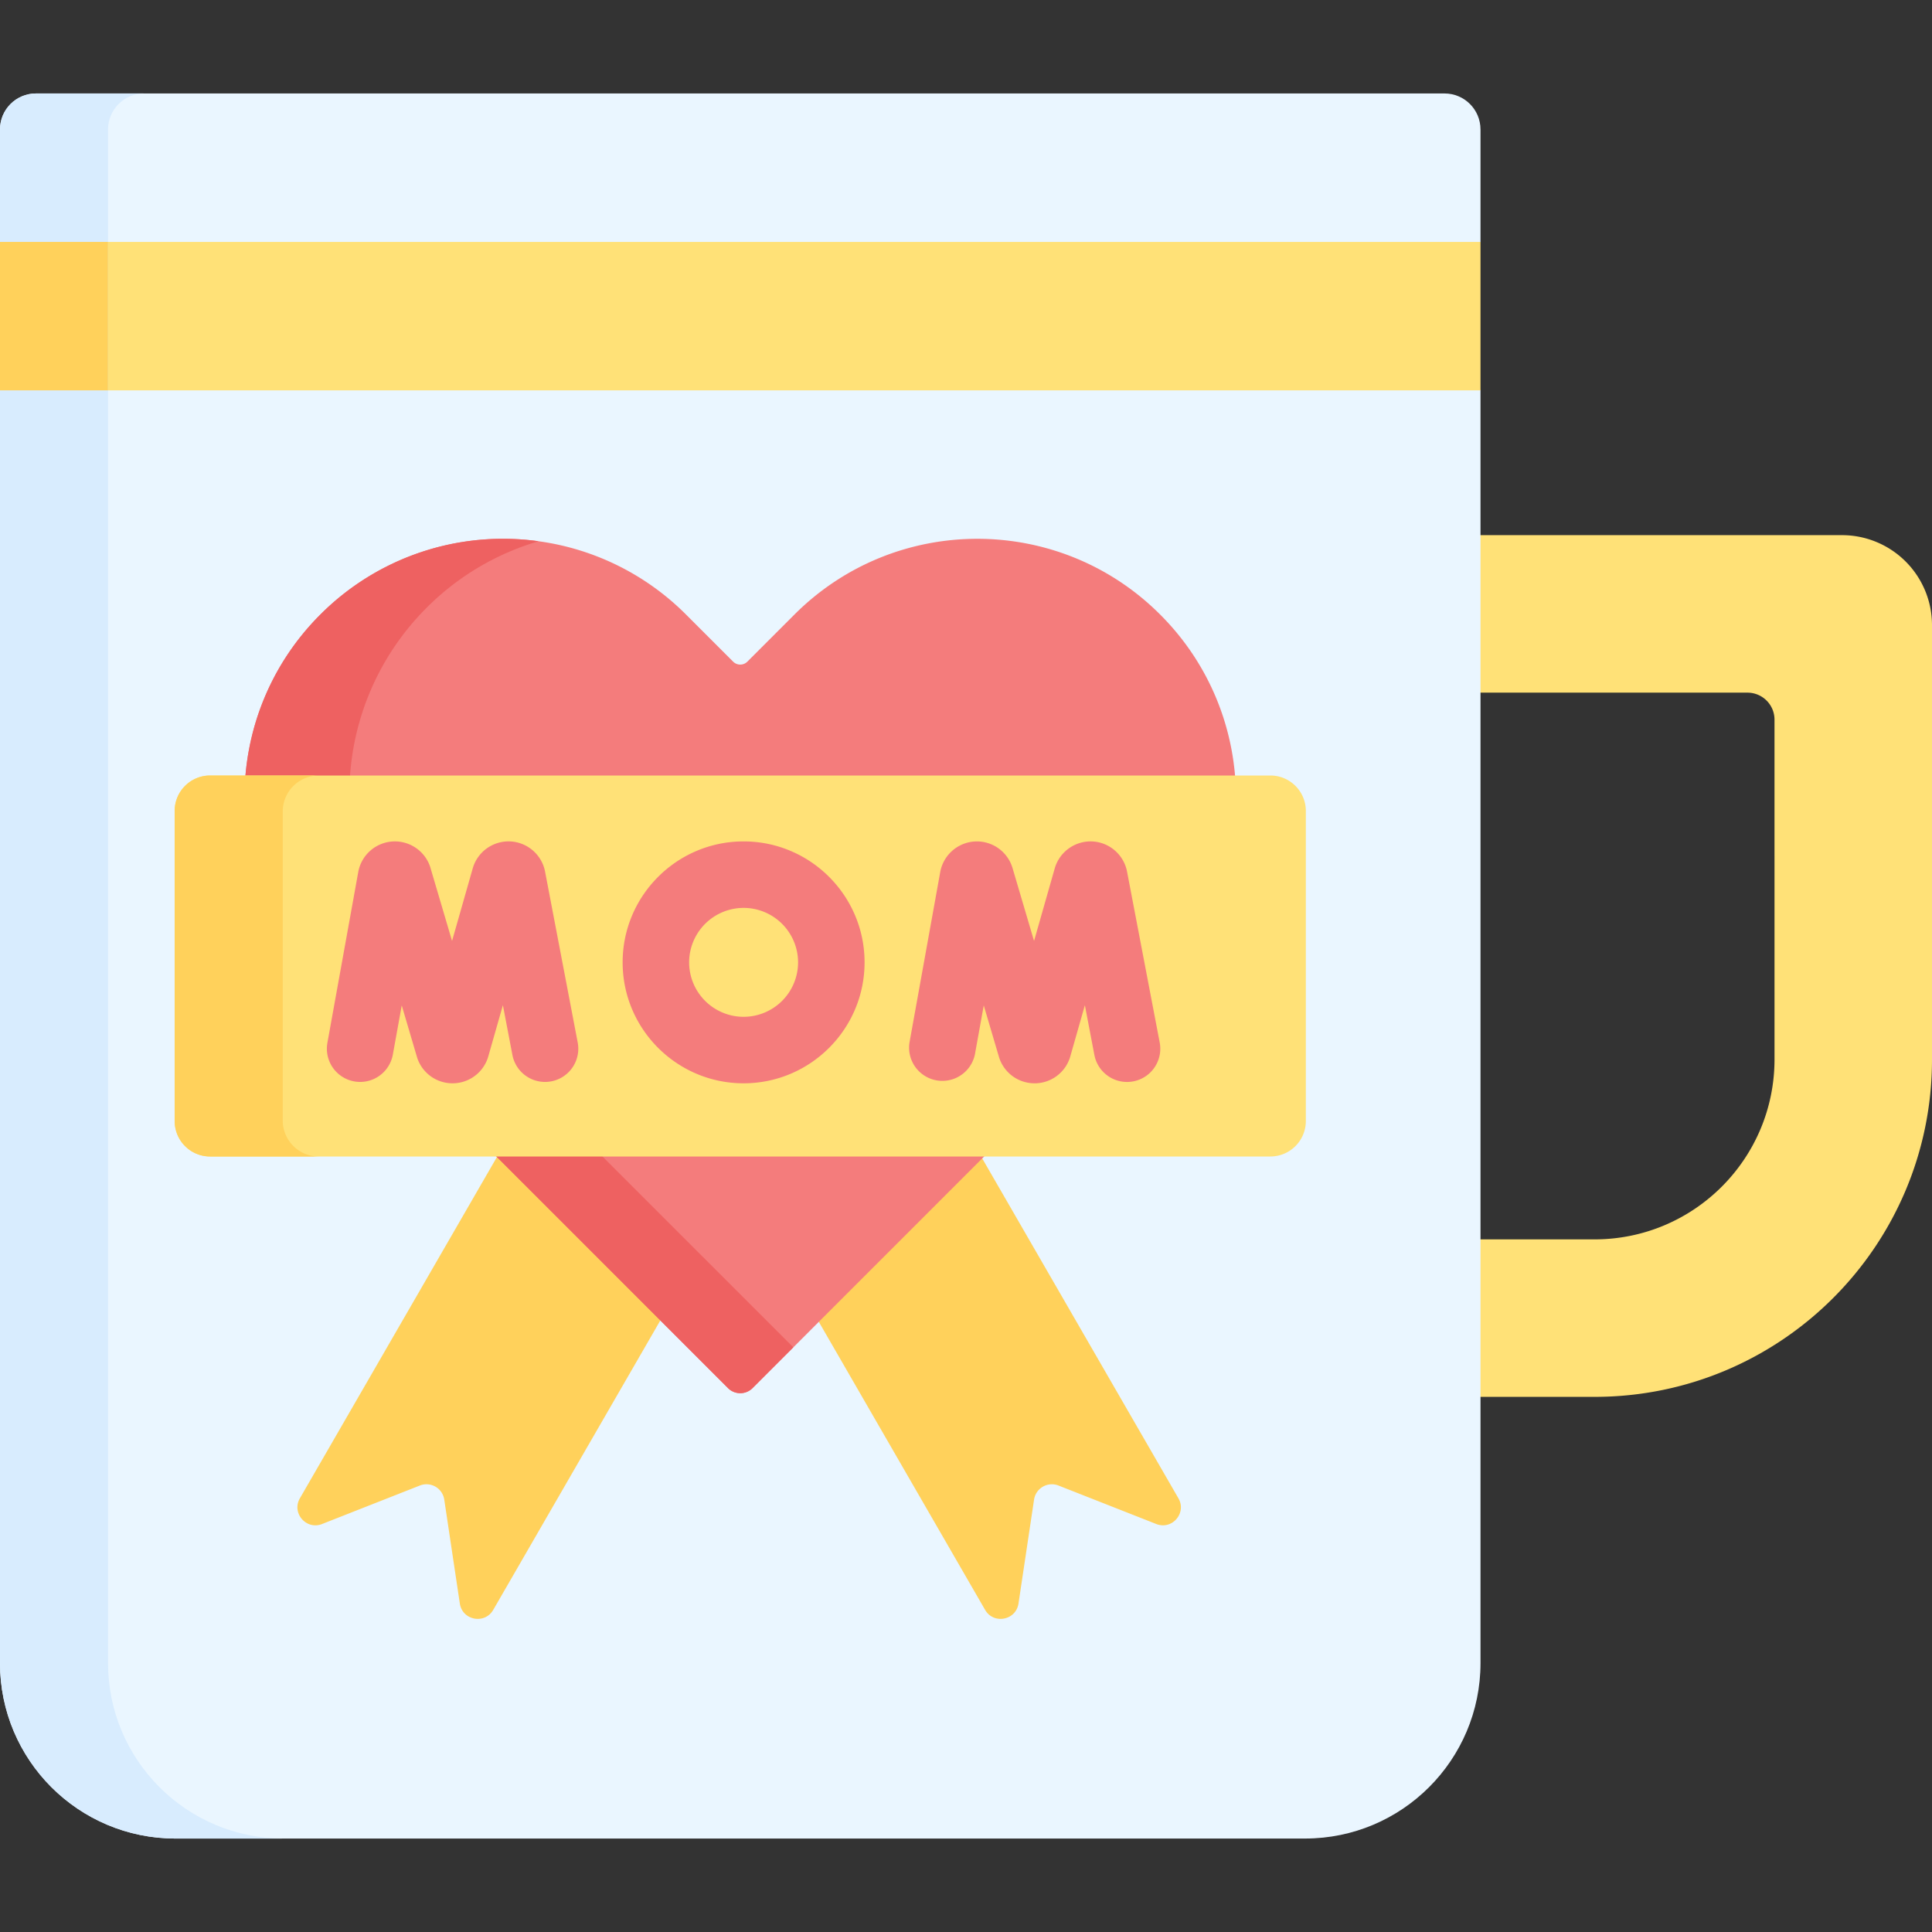 <svg xmlns="http://www.w3.org/2000/svg" fill-rule="evenodd" stroke-linejoin="round" stroke-miterlimit="2" clip-rule="evenodd" viewBox="0 0 120 120"><rect x="0" y="0" width="120" height="120" fill="#333333" stroke="none"/><g fill-rule="nonzero"><path fill="#ffe177" d="M114.41 33.238H76.754v53.524h22.283c11.578 0 20.963-9.385 20.963-20.963v-26.97a5.59 5.59 0 0 0-5.59-5.59zM110.218 65.8c0 6.174-5.007 11.18-11.18 11.18H80.393V43.022h28.146c.926 0 1.678.75 1.678 1.676z"/><path fill="#eaf6ff" d="M91.957 8.04v6.986l-5.342 4.61 5.342 4.609v79.05c0 6.021-4.879 10.9-10.9 10.9H10.897c-6.02 0-10.898-4.879-10.898-10.9v-79.05l10.85-5.477L0 15.026V8.04c0-1.236 1-2.235 2.236-2.235H89.72c1.236 0 2.236 1 2.236 2.235z"/><path fill="#ffd15b" d="m71.816 94.658-6.074-2.39a1.119 1.119 0 0 0-1.515.876l-.967 6.455c-.157 1.045-1.545 1.31-2.074.392l-16.78-29.066 12.006-6.932 16.78 29.066c.531.916-.39 1.988-1.376 1.599z"/><path fill="#ffd15b" d="m20.006 94.658 6.074-2.39a1.117 1.117 0 0 1 1.514.876l.967 6.455c.158 1.045 1.546 1.31 2.075.392l16.781-29.066-12.007-6.932L18.628 93.06c-.53.916.393 1.988 1.378 1.599z"/><path fill="#f47c7c" d="m72.062 60.896-22.788 22.79-2.535 2.534a1.077 1.077 0 0 1-1.52 0L19.894 60.896a16.022 16.022 0 0 1-4.706-11.362c0-4.111 1.57-8.224 4.706-11.36a16.025 16.025 0 0 1 13.558-4.556 16 16 0 0 1 9.161 4.555l2.922 2.922a.626.626 0 0 0 .886 0l2.921-2.922c6.273-6.276 16.447-6.276 22.72 0 6.275 6.274 6.275 16.447 0 22.723z"/><path fill="#ffe177" d="M91.957 15.026v9.219H0l2.356-4.61L0 15.026z"/><path fill="#ee6161" d="M49.274 83.685 46.74 86.22a1.077 1.077 0 0 1-1.52 0L19.894 60.896a16.022 16.022 0 0 1-4.706-11.362c0-4.111 1.57-8.224 4.706-11.36a16.025 16.025 0 0 1 13.558-4.556 16.281 16.281 0 0 0-6.953 4.13 16.337 16.337 0 0 0-4.797 11.583c0 4.19 1.6 8.38 4.797 11.58z"/><path fill="#d8ecfe" d="M17.611 114.195h-6.713c-6.02 0-10.898-4.879-10.898-10.9v-79.05l2.84-3.785L0 15.026V8.04c0-1.236 1-2.235 2.236-2.235h6.71c-1.233 0-2.235 1-2.235 2.235v95.255c0 6.021 4.881 10.9 10.9 10.9z"/><path fill="#ffd15b" d="M0 15.026h6.71v9.22H0z"/><path fill="#ffe177" d="M81.108 50.37v19.26a2.204 2.204 0 0 1-2.203 2.202H13.052a2.202 2.202 0 0 1-2.203-2.203V50.37c0-1.216.986-2.202 2.203-2.202h65.853c1.215 0 2.203.986 2.203 2.202z"/><path fill="#ffd15b" d="M19.798 71.832h-6.746a2.202 2.202 0 0 1-2.203-2.203V50.37c0-1.216.986-2.202 2.203-2.202h6.746a2.236 2.236 0 0 0-2.236 2.235v19.193c0 1.234 1 2.236 2.236 2.236z"/><g fill="#f47c7c"><path d="M28.108 67.286a2.308 2.308 0 0 1-2.192-1.575l-.022-.073-.941-3.19-.553 3.055a2.064 2.064 0 1 1-4.064-.734l1.916-10.61a2.317 2.317 0 0 1 2.117-1.893 2.314 2.314 0 0 1 2.348 1.57l.022.074 1.339 4.534 1.286-4.514.021-.07a2.317 2.317 0 0 1 2.33-1.597c1.047.06 1.924.82 2.135 1.846l2.032 10.64a2.064 2.064 0 1 1-4.056.775l-.59-3.09-.908 3.183-.022.072a2.308 2.308 0 0 1-2.185 1.597zM64.258 67.286a2.306 2.306 0 0 1-2.191-1.575c-.01-.024-.016-.048-.023-.073l-.941-3.19-.552 3.055a2.066 2.066 0 0 1-4.064-.734L58.4 54.16a2.32 2.32 0 0 1 2.12-1.893 2.31 2.31 0 0 1 2.345 1.57c.008.024.017.048.024.074l1.338 4.534 1.286-4.514.022-.073a2.32 2.32 0 0 1 2.329-1.594c1.047.06 1.924.82 2.134 1.846l2.033 10.64a2.064 2.064 0 1 1-4.057.775l-.59-3.09-.907 3.183-.021.072a2.308 2.308 0 0 1-2.187 1.597zM46.186 67.286c-4.143 0-7.513-3.37-7.513-7.512 0-4.143 3.37-7.513 7.513-7.513s7.514 3.37 7.514 7.513c0 4.142-3.37 7.512-7.514 7.512zm0-10.895a3.388 3.388 0 0 0-3.383 3.383 3.387 3.387 0 0 0 3.383 3.382 3.386 3.386 0 0 0 3.384-3.382 3.387 3.387 0 0 0-3.384-3.383z"/></g></g></svg>